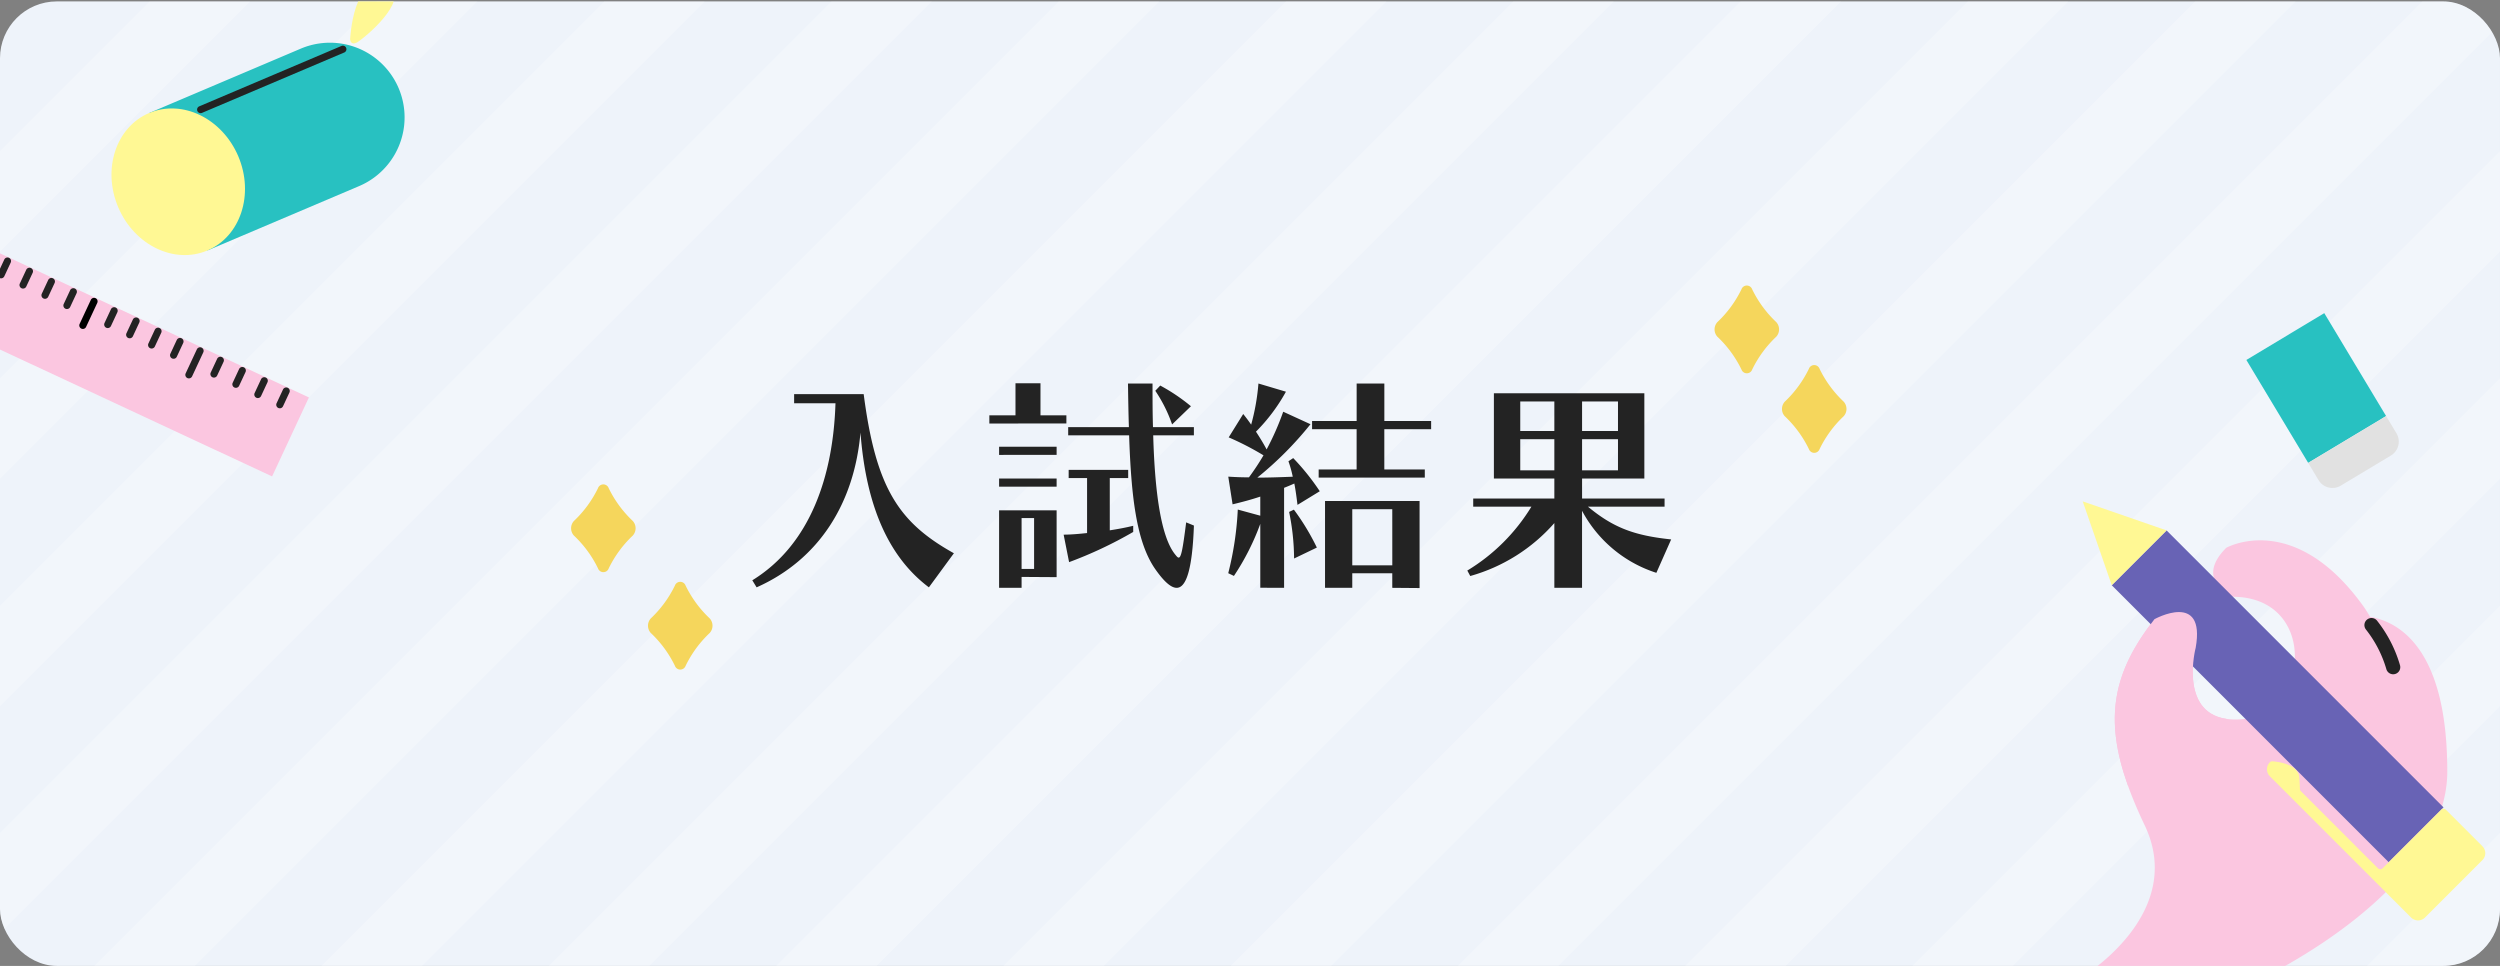 <svg xmlns="http://www.w3.org/2000/svg" xmlns:xlink="http://www.w3.org/1999/xlink" width="352" height="136" viewBox="0 0 352 136"><rect x="0" y="0" width="352" height="136" fill="#808080" stroke="none"/><defs><clipPath id="a"><rect width="352" height="136" rx="8" fill="#ccc"/></clipPath><clipPath id="b"><rect width="352" height="136" rx="8" fill="#fdf6e4"/></clipPath><clipPath id="c"><rect width="1418.384" height="336.077" fill="none"/></clipPath><clipPath id="e"><rect width="57.725" height="77.196" fill="none"/></clipPath><clipPath id="f"><rect width="23.671" height="23.671" fill="none"/></clipPath><clipPath id="g"><rect width="47.521" height="25.266" fill="none"/></clipPath></defs><g clip-path="url(#a)"><g transform="translate(0 0.199)"><rect width="352" height="136" rx="8" fill="#eef3fa"/><g clip-path="url(#b)"><g transform="translate(-282.192 -65.734)" opacity="0.25" clip-path="url(#c)"><g transform="translate(62.036 -1095.964)"><line x1="305" y2="305" transform="translate(-58.5 1099.5)" fill="none" stroke="#fff" stroke-width="10"/></g><g transform="translate(94.036 -1095.964)"><line x1="305" y2="305" transform="translate(-58.5 1099.5)" fill="none" stroke="#fff" stroke-width="10"/></g><g transform="translate(126.036 -1095.964)"><line x1="305" y2="305" transform="translate(-58.5 1099.5)" fill="none" stroke="#fff" stroke-width="10"/></g><g transform="translate(158.036 -1095.964)"><line x1="305" y2="305" transform="translate(-58.5 1099.5)" fill="none" stroke="#fff" stroke-width="10"/></g><g transform="translate(190.036 -1095.964)"><line x1="305" y2="305" transform="translate(-58.5 1099.5)" fill="none" stroke="#fff" stroke-width="10"/></g><g transform="translate(222.036 -1095.964)"><line x1="305" y2="305" transform="translate(-58.5 1099.5)" fill="none" stroke="#fff" stroke-width="10"/></g><g transform="translate(254.036 -1095.964)"><line x1="305" y2="305" transform="translate(-58.5 1099.5)" fill="none" stroke="#fff" stroke-width="10"/></g><g transform="translate(286.036 -1095.964)"><line x1="305" y2="305" transform="translate(-58.5 1099.5)" fill="none" stroke="#fff" stroke-width="10"/></g><g transform="translate(318.036 -1095.964)"><line x1="305" y2="305" transform="translate(-58.5 1099.5)" fill="none" stroke="#fff" stroke-width="10"/></g><g transform="translate(350.036 -1095.964)"><line x1="305" y2="305" transform="translate(-58.5 1099.5)" fill="none" stroke="#fff" stroke-width="10"/></g><g transform="translate(382.036 -1095.964)"><line x1="305" y2="305" transform="translate(-58.5 1099.5)" fill="none" stroke="#fff" stroke-width="10"/></g><g transform="translate(414.036 -1095.964)"><line x1="305" y2="305" transform="translate(-58.5 1099.5)" fill="none" stroke="#fff" stroke-width="10"/></g><g transform="translate(446.036 -1095.964)"><line x1="305" y2="305" transform="translate(-58.5 1099.5)" fill="none" stroke="#fff" stroke-width="10"/></g><g transform="translate(478.036 -1095.964)"><line x1="305" y2="305" transform="translate(-58.5 1099.5)" fill="none" stroke="#fff" stroke-width="10"/></g><g transform="translate(510.036 -1095.964)"><line x1="305" y2="305" transform="translate(-58.5 1099.5)" fill="none" stroke="#fff" stroke-width="10"/></g><g transform="translate(542.036 -1095.964)"><line x1="305" y2="305" transform="translate(-58.5 1099.5)" fill="none" stroke="#fff" stroke-width="10"/></g><g transform="translate(574.036 -1095.964)"><line x1="305" y2="305" transform="translate(-58.5 1099.5)" fill="none" stroke="#fff" stroke-width="10"/></g><g transform="translate(606.036 -1095.964)"><line x1="305" y2="305" transform="translate(-58.5 1099.5)" fill="none" stroke="#fff" stroke-width="10"/></g><g transform="translate(638.036 -1095.964)"><line x1="305" y2="305" transform="translate(-58.5 1099.5)" fill="none" stroke="#fff" stroke-width="10"/></g><g transform="translate(670.036 -1095.964)"><line x1="305" y2="305" transform="translate(-58.5 1099.5)" fill="none" stroke="#fff" stroke-width="10"/></g><g transform="translate(702.036 -1095.964)"><line x1="305" y2="305" transform="translate(-58.5 1099.5)" fill="none" stroke="#fff" stroke-width="10"/></g><g transform="translate(734.036 -1095.964)"><line x1="305" y2="305" transform="translate(-58.5 1099.5)" fill="none" stroke="#fff" stroke-width="10"/></g><g transform="translate(766.036 -1095.964)"><line x1="305" y2="305" transform="translate(-58.5 1099.5)" fill="none" stroke="#fff" stroke-width="10"/></g><g transform="translate(798.036 -1095.964)"><line x1="305" y2="305" transform="translate(-58.5 1099.5)" fill="none" stroke="#fff" stroke-width="10"/></g><g transform="translate(830.036 -1095.964)"><line x1="305" y2="305" transform="translate(-58.5 1099.5)" fill="none" stroke="#fff" stroke-width="10"/></g><g transform="translate(862.036 -1095.964)"><line x1="305" y2="305" transform="translate(-58.5 1099.5)" fill="none" stroke="#fff" stroke-width="10"/></g><g transform="translate(894.036 -1095.964)"><line x1="305" y2="305" transform="translate(-58.5 1099.5)" fill="none" stroke="#fff" stroke-width="10"/></g><g transform="translate(926.036 -1095.964)"><line x1="305" y2="305" transform="translate(-58.5 1099.5)" fill="none" stroke="#fff" stroke-width="10"/></g><g transform="translate(958.036 -1095.964)"><line x1="305" y2="305" transform="translate(-58.5 1099.5)" fill="none" stroke="#fff" stroke-width="10"/></g><g transform="translate(990.036 -1095.964)"><line x1="305" y2="305" transform="translate(-58.5 1099.5)" fill="none" stroke="#fff" stroke-width="10"/></g><g transform="translate(1022.036 -1095.964)"><line x1="305" y2="305" transform="translate(-58.5 1099.5)" fill="none" stroke="#fff" stroke-width="10"/></g><g transform="translate(1054.036 -1095.964)"><line x1="305" y2="305" transform="translate(-58.5 1099.5)" fill="none" stroke="#fff" stroke-width="10"/></g><g transform="translate(1086.036 -1095.964)"><line x1="305" y2="305" transform="translate(-58.5 1099.5)" fill="none" stroke="#fff" stroke-width="10"/></g><g transform="translate(1118.036 -1095.964)"><line x1="305" y2="305" transform="translate(-58.5 1099.5)" fill="none" stroke="#fff" stroke-width="10"/></g><g transform="translate(1150.036 -1095.964)"><line x1="305" y2="305" transform="translate(-58.5 1099.5)" fill="none" stroke="#fff" stroke-width="10"/></g><g transform="translate(1182.036 -1095.964)"><line x1="305" y2="305" transform="translate(-58.5 1099.5)" fill="none" stroke="#fff" stroke-width="10"/></g><g transform="translate(1214.036 -1095.964)"><line x1="305" y2="305" transform="translate(-58.5 1099.5)" fill="none" stroke="#fff" stroke-width="10"/></g><g transform="translate(1246.036 -1095.964)"><line x1="305" y2="305" transform="translate(-58.5 1099.5)" fill="none" stroke="#fff" stroke-width="10"/></g><g transform="translate(1278.036 -1095.964)"><line x1="305" y2="305" transform="translate(-58.5 1099.5)" fill="none" stroke="#fff" stroke-width="10"/></g><g transform="translate(1310.036 -1095.964)"><line x1="305" y2="305" transform="translate(-58.5 1099.5)" fill="none" stroke="#fff" stroke-width="10"/></g><g transform="translate(1342.036 -1095.964)"><line x1="305" y2="305" transform="translate(-58.5 1099.5)" fill="none" stroke="#fff" stroke-width="10"/></g><g transform="translate(1374.036 -1095.964)"><line x1="305" y2="305" transform="translate(-58.5 1099.5)" fill="none" stroke="#fff" stroke-width="10"/></g><g transform="translate(1406.036 -1095.964)"><line x1="305" y2="305" transform="translate(-58.5 1099.5)" fill="none" stroke="#fff" stroke-width="10"/></g><g transform="translate(1438.036 -1095.964)"><line x1="305" y2="305" transform="translate(-58.5 1099.5)" fill="none" stroke="#fff" stroke-width="10"/></g><g transform="translate(1470.036 -1095.964)"><line x1="305" y2="305" transform="translate(-58.5 1099.5)" fill="none" stroke="#fff" stroke-width="10"/></g><g transform="translate(62.036 -762.964)"><line x1="305" y2="305" transform="translate(-58.5 1099.5)" fill="none" stroke="#fff" stroke-width="10"/></g><g transform="translate(94.036 -762.964)"><line x1="305" y2="305" transform="translate(-58.5 1099.5)" fill="none" stroke="#fff" stroke-width="10"/></g><g transform="translate(126.036 -762.964)"><line x1="305" y2="305" transform="translate(-58.5 1099.5)" fill="none" stroke="#fff" stroke-width="10"/></g><g transform="translate(158.036 -762.964)"><line x1="305" y2="305" transform="translate(-58.5 1099.5)" fill="none" stroke="#fff" stroke-width="10"/></g><g transform="translate(190.036 -762.964)"><line x1="305" y2="305" transform="translate(-58.5 1099.5)" fill="none" stroke="#fff" stroke-width="10"/></g><g transform="translate(222.036 -762.964)"><line x1="305" y2="305" transform="translate(-58.5 1099.5)" fill="none" stroke="#fff" stroke-width="10"/></g><g transform="translate(254.036 -762.964)"><line x1="305" y2="305" transform="translate(-58.5 1099.5)" fill="none" stroke="#fff" stroke-width="10"/></g><g transform="translate(286.036 -762.964)"><line x1="305" y2="305" transform="translate(-58.5 1099.5)" fill="none" stroke="#fff" stroke-width="10"/></g><g transform="translate(318.036 -762.964)"><line x1="305" y2="305" transform="translate(-58.5 1099.5)" fill="none" stroke="#fff" stroke-width="10"/></g><g transform="translate(350.036 -762.964)"><line x1="305" y2="305" transform="translate(-58.5 1099.5)" fill="none" stroke="#fff" stroke-width="10"/></g><g transform="translate(382.036 -762.964)"><line x1="305" y2="305" transform="translate(-58.5 1099.5)" fill="none" stroke="#fff" stroke-width="10"/></g><g transform="translate(414.036 -762.964)"><line x1="305" y2="305" transform="translate(-58.5 1099.5)" fill="none" stroke="#fff" stroke-width="10"/></g><g transform="translate(446.036 -762.964)"><line x1="305" y2="305" transform="translate(-58.5 1099.5)" fill="none" stroke="#fff" stroke-width="10"/></g><g transform="translate(478.036 -762.964)"><line x1="305" y2="305" transform="translate(-58.5 1099.5)" fill="none" stroke="#fff" stroke-width="10"/></g><g transform="translate(510.036 -762.964)"><line x1="305" y2="305" transform="translate(-58.5 1099.5)" fill="none" stroke="#fff" stroke-width="10"/></g><g transform="translate(542.036 -762.964)"><line x1="305" y2="305" transform="translate(-58.5 1099.5)" fill="none" stroke="#fff" stroke-width="10"/></g><g transform="translate(574.036 -762.964)"><line x1="305" y2="305" transform="translate(-58.5 1099.5)" fill="none" stroke="#fff" stroke-width="10"/></g><g transform="translate(606.036 -762.964)"><line x1="305" y2="305" transform="translate(-58.5 1099.5)" fill="none" stroke="#fff" stroke-width="10"/></g><g transform="translate(638.036 -762.964)"><line x1="305" y2="305" transform="translate(-58.5 1099.5)" fill="none" stroke="#fff" stroke-width="10"/></g><g transform="translate(670.036 -762.964)"><line x1="305" y2="305" transform="translate(-58.5 1099.5)" fill="none" stroke="#fff" stroke-width="10"/></g><g transform="translate(702.036 -762.964)"><line x1="305" y2="305" transform="translate(-58.5 1099.5)" fill="none" stroke="#fff" stroke-width="10"/></g><g transform="translate(734.036 -762.964)"><line x1="305" y2="305" transform="translate(-58.5 1099.5)" fill="none" stroke="#fff" stroke-width="10"/></g><g transform="translate(766.036 -762.964)"><line x1="305" y2="305" transform="translate(-58.5 1099.5)" fill="none" stroke="#fff" stroke-width="10"/></g><g transform="translate(798.036 -762.964)"><line x1="305" y2="305" transform="translate(-58.5 1099.5)" fill="none" stroke="#fff" stroke-width="10"/></g><g transform="translate(830.036 -762.964)"><line x1="305" y2="305" transform="translate(-58.5 1099.5)" fill="none" stroke="#fff" stroke-width="10"/></g><g transform="translate(862.036 -762.964)"><line x1="305" y2="305" transform="translate(-58.5 1099.5)" fill="none" stroke="#fff" stroke-width="10"/></g><g transform="translate(894.036 -762.964)"><line x1="305" y2="305" transform="translate(-58.5 1099.5)" fill="none" stroke="#fff" stroke-width="10"/></g><g transform="translate(926.036 -762.964)"><line x1="305" y2="305" transform="translate(-58.5 1099.5)" fill="none" stroke="#fff" stroke-width="10"/></g><g transform="translate(958.036 -762.964)"><line x1="305" y2="305" transform="translate(-58.5 1099.5)" fill="none" stroke="#fff" stroke-width="10"/></g><g transform="translate(990.036 -762.964)"><line x1="305" y2="305" transform="translate(-58.5 1099.5)" fill="none" stroke="#fff" stroke-width="10"/></g><g transform="translate(1022.036 -762.964)"><line x1="305" y2="305" transform="translate(-58.5 1099.5)" fill="none" stroke="#fff" stroke-width="10"/></g><g transform="translate(1054.036 -762.964)"><line x1="305" y2="305" transform="translate(-58.5 1099.5)" fill="none" stroke="#fff" stroke-width="10"/></g><g transform="translate(1086.036 -762.964)"><line x1="305" y2="305" transform="translate(-58.5 1099.5)" fill="none" stroke="#fff" stroke-width="10"/></g><g transform="translate(1118.036 -762.964)"><line x1="305" y2="305" transform="translate(-58.5 1099.5)" fill="none" stroke="#fff" stroke-width="10"/></g><g transform="translate(1150.036 -762.964)"><line x1="305" y2="305" transform="translate(-58.5 1099.5)" fill="none" stroke="#fff" stroke-width="10"/></g><g transform="translate(1182.036 -762.964)"><line x1="305" y2="305" transform="translate(-58.5 1099.5)" fill="none" stroke="#fff" stroke-width="10"/></g><g transform="translate(1214.036 -762.964)"><line x1="305" y2="305" transform="translate(-58.5 1099.5)" fill="none" stroke="#fff" stroke-width="10"/></g><g transform="translate(1246.036 -762.964)"><line x1="305" y2="305" transform="translate(-58.5 1099.5)" fill="none" stroke="#fff" stroke-width="10"/></g><g transform="translate(1278.036 -762.964)"><line x1="305" y2="305" transform="translate(-58.5 1099.5)" fill="none" stroke="#fff" stroke-width="10"/></g><g transform="translate(1310.036 -762.964)"><line x1="305" y2="305" transform="translate(-58.5 1099.5)" fill="none" stroke="#fff" stroke-width="10"/></g><g transform="translate(1342.036 -762.964)"><line x1="305" y2="305" transform="translate(-58.5 1099.5)" fill="none" stroke="#fff" stroke-width="10"/></g><g transform="translate(1374.036 -762.964)"><line x1="305" y2="305" transform="translate(-58.5 1099.5)" fill="none" stroke="#fff" stroke-width="10"/></g><g transform="translate(1406.036 -762.964)"><line x1="305" y2="305" transform="translate(-58.5 1099.5)" fill="none" stroke="#fff" stroke-width="10"/></g><g transform="translate(1438.036 -762.964)"><line x1="305" y2="305" transform="translate(-58.5 1099.5)" fill="none" stroke="#fff" stroke-width="10"/></g><g transform="translate(1470.036 -762.964)"><line x1="305" y2="305" transform="translate(-58.5 1099.5)" fill="none" stroke="#fff" stroke-width="10"/></g></g></g><g clip-path="url(#b)"><g transform="translate(292.203 70.396)" clip-path="url(#e)"><path d="M41.771,20.515a16.234,16.234,0,0,0-1-1.575C31.009,5.44,21.531,10.8,21.531,10.8c-4.6,4.6.861,6.894.861,6.894,12.064,0,10.916,16.372,1.437,17.234s-6.607-10.053-6.607-10.053c1.436-8.043-5.808-4.021-5.808-4.021-6.957,8.9-7.4,16.372-1.373,29.01S1,71.382,1,71.382H26.577S52.65,59.1,52.648,42.3c0-17.158-6.649-21.033-10.877-21.787" transform="translate(-0.274 -4.266)" fill="#fbc6e0"/><path d="M77.183,37.882a1,1,0,0,1-.963-.733,16.426,16.426,0,0,0-2.864-5.558A1,1,0,0,1,74.883,30.3a18.325,18.325,0,0,1,3.264,6.314,1,1,0,0,1-.964,1.268Z" transform="translate(-32.427 -13.539)" fill="#232323"/><rect width="10.915" height="55.15" transform="translate(5.132 11.806) rotate(-45)" fill="#6863b5"/><path d="M5.945,11.806l7.718-7.718L1.857,0Z" transform="translate(-0.813 0)" fill="#fff894"/><path d="M68.274,87.059,62.8,81.584,48.386,67.171a1.4,1.4,0,0,1,0-1.978.451.451,0,0,1,.354-.133c.807.06,3.673.407,3.793,2.315.057.9.078,1.36.083,1.582a.451.451,0,0,0,.133.309l10.86,10.86a.457.457,0,0,0,.646,0l8.257-8.257a.457.457,0,0,1,.646,0l5.151,5.151a1.378,1.378,0,0,1,0,1.949l-8.088,8.088a1.378,1.378,0,0,1-1.949,0" transform="translate(-20.989 -28.462)" fill="#fff894"/><path d="M25.572,42.739c-6.67-1-4.3-10.009-4.3-10.009,1.436-8.043-5.808-4.021-5.808-4.021-5.862,7.5-7.1,13.988-3.738,23.406H25.572Z" transform="translate(-4.323 -12.12)" fill="#fbc6e0"/></g><g transform="translate(341.445 47.428) rotate(104)"><rect width="16.906" height="12.799" transform="translate(0 14.621) rotate(-45)" fill="#28c1c1"/><g transform="translate(0 0)"><g clip-path="url(#f)"><path d="M30.113,11.717l-9.05-9.05,2-2a2.283,2.283,0,0,1,3.228,0l5.822,5.823a2.282,2.282,0,0,1,0,3.228Z" transform="translate(-9.108 0)" fill="#e1e1e1"/></g></g></g><g transform="translate(-24.716 30.722) rotate(-20)"><path d="M8.678,0,0,8.677,46.858,55.535l8.677-8.678L32.106,23.428Z" fill="#fbc6e0"/><path d="M0,3.136A.5.5,0,0,1-.354,2.99a.5.5,0,0,1,0-.707L2.283-.354a.5.5,0,0,1,.707,0,.5.5,0,0,1,0,.707L.354,2.99A.5.5,0,0,1,0,3.136Z" transform="translate(29.094 23.804)"/><path d="M0,3.136A.5.5,0,0,1-.354,2.99a.5.5,0,0,1,0-.707L2.283-.354a.5.5,0,0,1,.707,0,.5.5,0,0,1,0,.707L.354,2.99A.5.5,0,0,1,0,3.136Z" transform="translate(17.313 12.023)" fill="#232323"/><path d="M0,2.01a.5.5,0,0,1-.354-.146.5.5,0,0,1,0-.707l1.51-1.51a.5.5,0,0,1,.707,0,.5.5,0,0,1,0,.707L.354,1.864A.5.5,0,0,1,0,2.01Z" transform="translate(8.811 2.394)" fill="#232323"/><path d="M0,2.01a.5.5,0,0,1-.354-.146.5.5,0,0,1,0-.707l1.51-1.51a.5.5,0,0,1,.707,0,.5.5,0,0,1,0,.707L.354,1.864A.5.5,0,0,1,0,2.01Z" transform="translate(11.222 4.806)" fill="#232323"/><path d="M0,2.01a.5.5,0,0,1-.354-.146.5.5,0,0,1,0-.707l1.51-1.51a.5.5,0,0,1,.707,0,.5.5,0,0,1,0,.707L.354,1.864A.5.5,0,0,1,0,2.01Z" transform="translate(13.634 7.217)" fill="#232323"/><path d="M0,2.01a.5.5,0,0,1-.354-.146.5.5,0,0,1,0-.707l1.51-1.51a.5.5,0,0,1,.707,0,.5.5,0,0,1,0,.707L.354,1.864A.5.5,0,0,1,0,2.01Z" transform="translate(16.045 9.628)" fill="#232323"/><path d="M0,2.01a.5.5,0,0,1-.354-.146.5.5,0,0,1,0-.707l1.51-1.51a.5.5,0,0,1,.707,0,.5.5,0,0,1,0,.707L.354,1.864A.5.5,0,0,1,0,2.01Z" transform="translate(20.713 14.296)" fill="#232323"/><path d="M0,2.01a.5.5,0,0,1-.354-.146.5.5,0,0,1,0-.707l1.51-1.51a.5.5,0,0,1,.707,0,.5.5,0,0,1,0,.707L.354,1.864A.5.5,0,0,1,0,2.01Z" transform="translate(23.125 16.708)" fill="#232323"/><path d="M0,2.01a.5.5,0,0,1-.354-.146.5.5,0,0,1,0-.707l1.51-1.51a.5.5,0,0,1,.707,0,.5.5,0,0,1,0,.707L.354,1.864A.5.5,0,0,1,0,2.01Z" transform="translate(25.536 19.119)" fill="#232323"/><path d="M0,2.01a.5.5,0,0,1-.354-.146.5.5,0,0,1,0-.707l1.51-1.51a.5.5,0,0,1,.707,0,.5.5,0,0,1,0,.707L.354,1.864A.5.5,0,0,1,0,2.01Z" transform="translate(27.947 21.53)" fill="#232323"/><path d="M0,2.01a.5.5,0,0,1-.354-.146.5.5,0,0,1,0-.707l1.51-1.51a.5.5,0,0,1,.707,0,.5.5,0,0,1,0,.707L.354,1.864A.5.5,0,0,1,0,2.01Z" transform="translate(32.428 26.011)" fill="#232323"/><path d="M0,2.01a.5.5,0,0,1-.354-.146.5.5,0,0,1,0-.707l1.51-1.51a.5.5,0,0,1,.707,0,.5.5,0,0,1,0,.707L.354,1.864A.5.5,0,0,1,0,2.01Z" transform="translate(34.839 28.422)" fill="#232323"/><path d="M0,2.01a.5.5,0,0,1-.354-.146.5.5,0,0,1,0-.707l1.51-1.51a.5.5,0,0,1,.707,0,.5.5,0,0,1,0,.707L.354,1.864A.5.5,0,0,1,0,2.01Z" transform="translate(37.25 30.833)" fill="#232323"/><path d="M0,2.01a.5.5,0,0,1-.354-.146.5.5,0,0,1,0-.707l1.51-1.51a.5.5,0,0,1,.707,0,.5.5,0,0,1,0,.707L.354,1.864A.5.5,0,0,1,0,2.01Z" transform="translate(39.662 33.245)" fill="#232323"/><path d="M0,2.01a.5.5,0,0,1-.354-.146.5.5,0,0,1,0-.707l1.51-1.51a.5.5,0,0,1,.707,0,.5.5,0,0,1,0,.707L.354,1.864A.5.5,0,0,1,0,2.01Z" transform="translate(44.096 37.679)" fill="#232323"/><path d="M0,2.01a.5.5,0,0,1-.354-.146.5.5,0,0,1,0-.707l1.51-1.51a.5.5,0,0,1,.707,0,.5.5,0,0,1,0,.707L.354,1.864A.5.5,0,0,1,0,2.01Z" transform="translate(46.508 40.091)" fill="#232323"/><path d="M0,2.01a.5.5,0,0,1-.354-.146.5.5,0,0,1,0-.707l1.51-1.51a.5.5,0,0,1,.707,0,.5.5,0,0,1,0,.707L.354,1.864A.5.5,0,0,1,0,2.01Z" transform="translate(48.919 42.502)" fill="#232323"/><path d="M0,2.01a.5.5,0,0,1-.354-.146.5.5,0,0,1,0-.707l1.51-1.51a.5.5,0,0,1,.707,0,.5.5,0,0,1,0,.707L.354,1.864A.5.5,0,0,1,0,2.01Z" transform="translate(51.33 44.913)" fill="#232323"/><path d="M0,3.136A.5.5,0,0,1-.354,2.99a.5.5,0,0,1,0-.707L2.283-.354a.5.5,0,0,1,.707,0,.5.5,0,0,1,0,.707L.354,2.99A.5.5,0,0,1,0,3.136Z" transform="translate(40.742 35.452)" fill="#232323"/></g><g transform="matrix(0.921, -0.391, 0.391, 0.921, 10.874, 15.389)"><g transform="translate(0 0)" clip-path="url(#g)"><path d="M36.123,27.008H12.936V5.995H36.123a10.506,10.506,0,1,1,0,21.013" transform="translate(-3.758 -1.742)" fill="#28c1c1"/><path d="M18.356,16.5c0,5.8-4.109,10.507-9.178,10.507S0,22.3,0,16.5,4.109,5.995,9.178,5.995s9.178,4.7,9.178,10.507" transform="translate(0 -1.742)" fill="#fff894"/><path d="M21.743.5H0A.5.5,0,0,1-.5,0,.5.5,0,0,1,0-.5H21.743a.5.5,0,0,1,.5.5A.5.5,0,0,1,21.743.5Z" transform="translate(16.048 6.643)" fill="#232323"/><path d="M55.343,5.749s4.106-8.57,7.733-4.783c2.408,2.514-4.391,5.062-6.921,5.564-1.166.146-.812-.78-.812-.78" transform="translate(-16.063 0)" fill="#fff894"/></g></g><g transform="translate(-154 38.035)"><path d="M.4,49.8a15.913,15.913,0,0,1,3.394,4.619.8.8,0,0,0,1.509,0A15.919,15.919,0,0,1,8.692,49.8a1.531,1.531,0,0,0,0-2.054A15.919,15.919,0,0,1,5.3,43.13a.8.8,0,0,0-1.509,0A15.913,15.913,0,0,1,.4,47.749,1.531,1.531,0,0,0,.4,49.8" transform="translate(234.405 -12.627)" fill="#f5d65c"/><path d="M.4,49.8a15.913,15.913,0,0,1,3.394,4.619.8.8,0,0,0,1.509,0A15.919,15.919,0,0,1,8.692,49.8a1.531,1.531,0,0,0,0-2.054A15.919,15.919,0,0,1,5.3,43.13a.8.8,0,0,0-1.509,0A15.913,15.913,0,0,1,.4,47.749,1.531,1.531,0,0,0,.4,49.8" transform="translate(245.233 1.09)" fill="#f5d65c"/></g></g><path d="M33.308,28.5c-7.744-4.32-10.976-9.12-12.7-22.4H10.812v1.28h5.824c-.32,10.144-3.488,19.872-11.712,24.928l.608.992c8.832-3.936,13.76-11.9,14.624-21.792C20.924,21.624,24,28.952,29.788,33.3Zm15.84-18.272V9.08H45.5V4.568H41.98V9.08H38.3v1.152ZM66.684,7.8a26.272,26.272,0,0,0-4.32-2.912l-.7.736a20.251,20.251,0,0,1,2.368,4.736ZM47.772,14.648V13.5h-8.1v1.152Zm0,4.48V17.976h-8.1v1.152Zm18.24,5.024c-.48,3.776-.7,4.96-1.056,4.96-.16,0-.32-.224-.576-.544C62.492,26.1,61.6,20.088,61.372,11.9H67.1V10.744H61.34c-.064-1.952-.064-4-.064-6.144H57.82c.032,2.144.064,4.224.128,6.144H49.4V11.9H57.98C58.268,20.5,59,26.84,61.6,30.648c1.152,1.664,2.208,2.72,3.072,2.72,1.312,0,2.208-2.464,2.432-8.768Zm-7.456.48c-.9.224-2.048.448-3.3.64v-7.36h2.592V16.76H49.468v1.152H52.06v7.744c-.96.1-2.176.224-3.3.224l.768,3.872A58.441,58.441,0,0,0,58.556,25.5ZM47.772,31.864V22.456h-8.1V33.368h3.168V31.832ZM44.6,30.712h-1.76V23.544H44.6ZM99.612,17.848V16.7h-5.7V11.032h6.592V9.88H93.916V4.6h-3.9V9.88H83.74v1.152h6.272V16.7H84.668v1.152ZM79.8,33.368V19.288c.48-.192.96-.384,1.44-.608.192.96.32,1.984.448,3.008l3.136-1.92A33.134,33.134,0,0,0,81.084,15.1l-.672.448a16.239,16.239,0,0,1,.608,2.176c-1.7.064-3.328.128-4.992.128a48.951,48.951,0,0,0,7.488-7.52l-3.84-1.76A37.627,37.627,0,0,1,77.34,13.88c-.48-.9-.992-1.728-1.5-2.5A25.161,25.161,0,0,0,80.06,5.752L76.188,4.6a30.689,30.689,0,0,1-1.024,5.792c-.352-.512-.736-1.024-1.12-1.5L72,12.184a39.71,39.71,0,0,1,4.9,2.528,34.532,34.532,0,0,1-2.048,3.1c-.96,0-1.92-.032-2.912-.1l.608,3.9c1.344-.32,2.656-.672,3.9-1.088v2.688l-3.168-.864a44.739,44.739,0,0,1-1.344,8.96l.8.384a34.35,34.35,0,0,0,3.712-7.328v8.992ZM84.412,27.7A33,33,0,0,0,81.18,22.36l-.672.32a33.507,33.507,0,0,1,.7,6.56Zm14.464,5.7V21.144H85.564V33.368H89.4V31.32h5.632v2.048Zm-3.84-3.2H89.4V22.3h5.632ZM134.3,26.552c-5.216-.544-8.16-1.664-11.712-4.608h10.784V20.792H121.756V17.976h8.768v-12H109.34v12h8.512v2.816H106.428v1.152h8.192a26.768,26.768,0,0,1-9.024,8.992l.416.768a24.557,24.557,0,0,0,11.84-7.456v9.12h3.9V22.52a18.122,18.122,0,0,0,10.464,8.736Zm-7.488-15.264h-5.056V7.128h5.056Zm-8.96,0h-4.8V7.128h4.8Zm8.96,5.536h-5.056V12.44h5.056Zm-8.96,0h-4.8V12.44h4.8Z" transform="translate(101 49.199)" fill="#232323"/><path d="M29.892,34.008l-.4-.3a21.9,21.9,0,0,1-6.858-8.936,36.908,36.908,0,0,1-2.541-9.325c-1.762,8.508-6.762,14.935-14.353,18.318l-.4.179-1.1-1.792.425-.262c8.83-5.428,11.122-15.94,11.455-24H10.312V5.6H21.043l.057.435c1.641,12.614,4.434,17.555,12.452,22.028l.494.276ZM5.608,32.471l.119.194c8.125-3.788,13.066-11.3,13.931-21.2l1,.006c.758,9.987,3.715,16.9,9.033,21.121l2.884-3.933c-3.976-2.288-6.476-4.626-8.3-7.745-1.95-3.328-3.22-7.754-4.1-14.313H11.312v.28h5.84l-.016.516A40.094,40.094,0,0,1,14.2,21.953,22.98,22.98,0,0,1,5.608,32.471ZM99.376,33.9l-4.84-.04V31.82H89.9v2.048h-4.84V27.946l-4.331,2.079-.021-.771a39.078,39.078,0,0,0-.408-5v9.61h-4.36V26.945a37.307,37.307,0,0,1-2.794,5.033l-.24.367-1.566-.752.1-.4a44.041,44.041,0,0,0,1.328-8.857l.012-.258-.133.032-.527.125-.787-5.055.622.04c.9.058,1.766.089,2.629.094.528-.718,1.048-1.5,1.609-2.425a36.186,36.186,0,0,0-4.4-2.244l-.544-.226,2.732-4.4.442.552q.264.33.511.658a29.254,29.254,0,0,0,.744-4.669l.044-.621L80.8,5.451,80.5,6a25.678,25.678,0,0,1-4.021,5.447c.306.47.588.929.853,1.386A39.489,39.489,0,0,0,79.206,8.4l.185-.511L83.24,9.651V9.38h6.272V4.1h4.9V9.38h6.592v2.152H94.416V16.2h5.7v2.152H84.436c.263.364.53.742.8,1.135l.3.435-3.818,2.338a33.421,33.421,0,0,1,3.14,5.231l.2.418v-7.26H99.376Zm-3.84-1.032,2.84.024V21.644H86.064V32.868H88.9V30.82h6.632Zm-18.592,0H79.3V18.949l.314-.126c.466-.186.947-.379,1.414-.6l.016-.008-.192.007c-1.653.062-3.215.122-4.829.122h-1.4l.04-.032c-.708,0-1.415-.023-2.142-.06l.429,2.755c1.267-.312,2.362-.624,3.335-.948l.658-.219v4.036l-3.2-.873a45.126,45.126,0,0,1-1.224,8.041l.034.016a33.508,33.508,0,0,0,3.422-6.854l.971.168Zm4.173-9.741a33.95,33.95,0,0,1,.57,5.331l2.054-.986A32.227,32.227,0,0,0,81.117,23.127ZM73.5,21.9l2.442.666V21.222C75.2,21.453,74.393,21.678,73.5,21.9Zm6.8-2.277v2.6l.9-.427L81.2,21.75c-.1-.784-.2-1.59-.329-2.356C80.678,19.474,80.49,19.551,80.3,19.626Zm1.305-1.668.125.624c.147.733.257,1.506.357,2.276l2.023-1.238a32.2,32.2,0,0,0-3.1-3.877l-.008.005a16.027,16.027,0,0,1,.5,1.875l.07.349Zm-.462-3.505.29.29a27.713,27.713,0,0,1,2.73,3.238V16.2h5.344V11.532H83.24v-.089a48.188,48.188,0,0,1-5.815,5.891c.983-.018,1.964-.053,2.977-.091-.12-.489-.273-1-.461-1.534l-.128-.366Zm-3.589.069.021.012-.258.434c-.559.941-1.075,1.745-1.59,2.477a47.932,47.932,0,0,0,6.984-6.933L79.959,9.248a36.661,36.661,0,0,1-2.18,4.872Zm7.609,2.826H99.112V17.2h-5.7V10.532h6.592V10.38H93.416V5.1h-2.9v5.28H84.24v.152h6.272V17.2H85.168Zm-12.44-5.395a41.156,41.156,0,0,1,4.188,2.195l-.017-.032c-.433-.808-.917-1.611-1.479-2.455l-.225-.338,0,0-.444-.646c-.206-.3-.428-.606-.662-.914Zm3.907-6.7a31.727,31.727,0,0,1-.989,5.27L75.517,11a24.206,24.206,0,0,0,3.794-4.944Zm45.621,28.613h-4.9V25.561a22.237,22.237,0,0,1-4.2,3.437,29.839,29.839,0,0,1-6.985,3.183l-.394.125-.834-1.54.392-.251a27.107,27.107,0,0,0,8.4-8.071h-7.8V20.292h11.424V18.476H108.84v-13h22.184v13h-8.768v1.816h11.616v2.152h-9.841c2.971,2.209,5.684,3.127,10.321,3.611l.683.071-2.541,5.747-.43-.142a18.218,18.218,0,0,1-6.24-3.43,19.765,19.765,0,0,1-3.568-4.046Zm-3.9-1h2.9V21.489l-.055-.045h.055V17.476h8.768v-11H109.84v11h8.512v3.816H106.928v.152h8.561l-.437.751a27.232,27.232,0,0,1-8.783,8.9,24.022,24.022,0,0,0,11.2-7.167l.884-1.061Zm3.829-10.612.007.012a17.594,17.594,0,0,0,9.76,8.368l1.619-3.662c-4.955-.59-7.87-1.8-11.3-4.644Zm-.475-.812h11.166v-.152H121.617ZM64.668,33.868c-.99,0-2.1-.933-3.483-2.935A16.472,16.472,0,0,1,59,25.805l-.181.114a55.488,55.488,0,0,1-8.609,4.093l-1.054.434-.888-4.477v6.4l-4.928-.032v1.533H39.176V21.956h9.1V25.38h.492c.927,0,1.937-.091,2.8-.176V18.412H48.968V16.26h8.715q-.117-1.853-.186-3.864H48.9V10.732H37.8V8.58h3.68V4.068H46V8.58h3.648v1.664h7.784C57.377,8.4,57.347,6.4,57.32,4.607L57.312,4.1h4.464v.679l.5-.518.339.191A26.7,26.7,0,0,1,67,7.417l.427.357-2.563,2.47H67.6V12.4H61.887c.261,8.363,1.232,13.7,2.887,15.864l.072.09.006.008c.232-.874.505-3.021.664-4.269l.082-.648,2.014.829-.012.348C67.372,31.015,66.468,33.868,64.668,33.868ZM49.9,11.4h8.56l.016.483c.281,8.4.989,14.754,3.53,18.487,1.506,2.176,2.312,2.5,2.659,2.5.567,0,.961-1.041,1.145-1.662a28.044,28.044,0,0,0,.775-6.276l-.162-.067c-.217,1.672-.366,2.646-.5,3.287-.121.582-.3,1.462-.969,1.462-.385,0-.621-.3-.893-.64l-.079-.1c-1.847-2.411-2.865-7.959-3.111-16.962l-.014-.514H66.6v-.152H63.831l-.011.011,0-.011h-2.96l-.016-.484c-.059-1.808-.064-3.685-.064-5.66H58.328c.027,1.823.06,3.829.12,5.627l.017.517H49.9ZM40.176,32.868h2.168V31.329l4.928.032v-8.4h-7.1Zm9.195-6.5.533,2.689a57.506,57.506,0,0,0,8.036-3.769c-.771.169-1.656.331-2.6.477l-.576.089V17.412h2.592V17.26H49.968v.152H52.56v8.7l-.6.06C51.2,26.245,50.275,26.338,49.371,26.369Zm6.389-7.957v6.274c1.009-.167,1.925-.352,2.675-.539l.177-.044a51.823,51.823,0,0,1-.77-5.691Zm6.065-8.168h1.627a19.421,19.421,0,0,0-1.674-3.5C61.783,7.944,61.794,9.109,61.825,10.244ZM38.8,9.732h9.848V9.58H45V5.068H42.48V9.58H38.8ZM62.3,5.683a19.923,19.923,0,0,1,1.933,3.789l1.7-1.642a25.3,25.3,0,0,0-3.476-2.315ZM45.1,31.212h-2.76V23.044H45.1Zm-1.76-1h.76V24.044h-.76Zm52.192.488H88.9V21.8h6.632Zm-5.632-1h4.632V22.8H89.9ZM48.272,19.628h-9.1V17.476h9.1Zm-8.1-1h7.1v-.152h-7.1Zm87.136-1.3h-6.056V11.94h6.056Zm-5.056-1h4.056V12.94h-4.056Zm-3.9,1h-5.8V11.94h5.8Zm-4.8-1h3.8V12.94h-3.8Zm-65.28-1.176h-9.1V13h9.1Zm-8.1-1h7.1V14h-7.1Zm87.136-2.36h-6.056V6.628h6.056Zm-5.056-1h4.056V7.628h-4.056Zm-3.9,1h-5.8V6.628h5.8Zm-4.8-1h3.8V7.628h-3.8Z" transform="translate(101 49.199)" fill="rgba(0,0,0,0)"/><path d="M.4,49.8a15.913,15.913,0,0,1,3.394,4.619.8.8,0,0,0,1.509,0A15.919,15.919,0,0,1,8.692,49.8a1.531,1.531,0,0,0,0-2.054A15.919,15.919,0,0,1,5.3,43.13a.8.8,0,0,0-1.509,0A15.913,15.913,0,0,1,.4,47.749,1.531,1.531,0,0,0,.4,49.8" transform="translate(241.405 -2.592)" fill="#f5d65c"/><path d="M.4,49.8a15.913,15.913,0,0,1,3.394,4.619.8.8,0,0,0,1.509,0A15.919,15.919,0,0,1,8.692,49.8a1.531,1.531,0,0,0,0-2.054A15.919,15.919,0,0,1,5.3,43.13a.8.8,0,0,0-1.509,0A15.913,15.913,0,0,1,.4,47.749,1.531,1.531,0,0,0,.4,49.8" transform="translate(250.897 8.607)" fill="#f5d65c"/></g></g></svg>